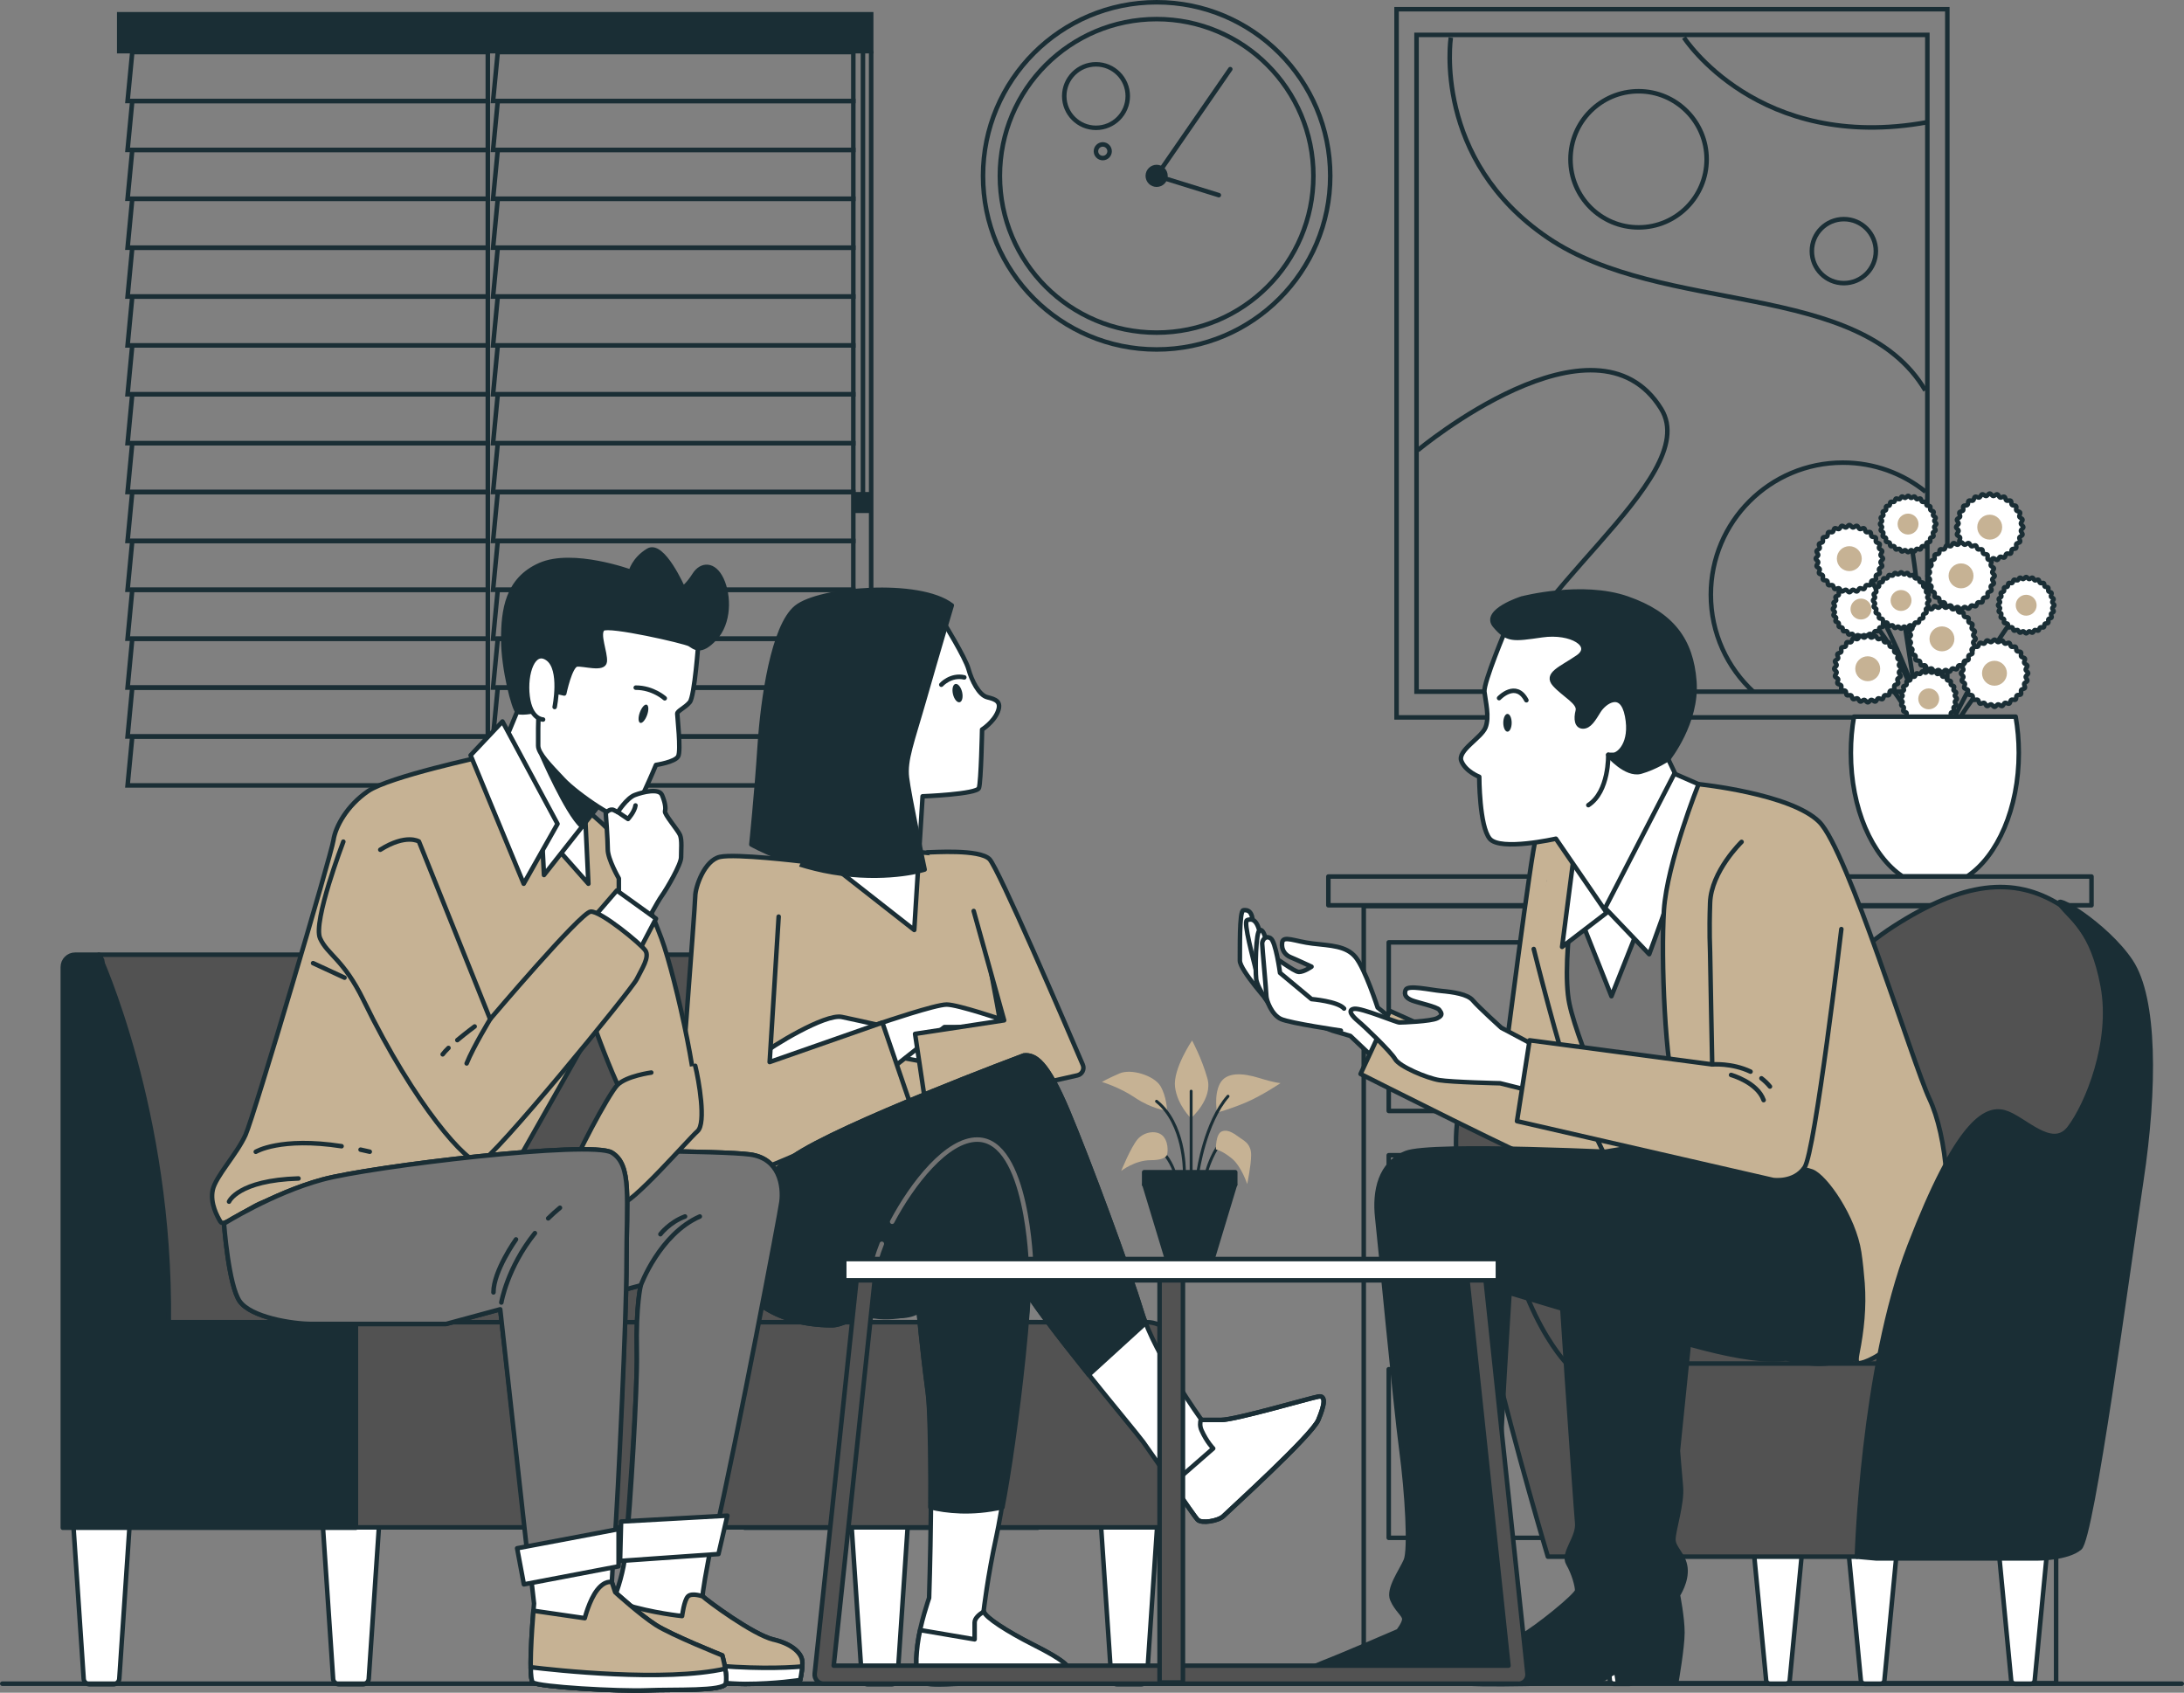 <?xml version="1.0" encoding="UTF-8"?><svg id="_レイヤー_2" xmlns="http://www.w3.org/2000/svg" viewBox="0 0 348.72 270.28"><rect x="0" y="0" width="348.72" height="270.28" fill="#808080" stroke="none"/><defs><style>.cls-1,.cls-2,.cls-3,.cls-4,.cls-5,.cls-6,.cls-7,.cls-8,.cls-9,.cls-10{stroke-width:.72px;}.cls-1,.cls-2,.cls-3,.cls-4,.cls-5,.cls-6,.cls-7,.cls-9{stroke-linecap:round;}.cls-1,.cls-2,.cls-3,.cls-4,.cls-5,.cls-6,.cls-8,.cls-9,.cls-10{stroke:#1a2e35;}.cls-1,.cls-3,.cls-4,.cls-5,.cls-6,.cls-7,.cls-9{stroke-linejoin:round;}.cls-1,.cls-11,.cls-8{fill:#1a2e35;}.cls-2,.cls-7,.cls-9,.cls-10{fill:none;}.cls-2,.cls-8,.cls-10{stroke-miterlimit:10;}.cls-3,.cls-12{fill:#fff;}.cls-4{fill:#525252;}.cls-5{fill:#757575;}.cls-11,.cls-13,.cls-12{stroke-width:0px;}.cls-6,.cls-13{fill:#c6b294;}.cls-7{stroke:#737373;}</style></defs><g id="_コンテンツ"><polygon class="cls-10" points="77.89 8.32 21.12 8.32 20.37 16.13 77.89 16.13 77.89 8.32"/><polygon class="cls-10" points="77.89 16.13 21.12 16.13 20.37 23.94 77.89 23.94 77.89 16.13"/><polygon class="cls-10" points="77.89 23.94 21.12 23.94 20.37 31.74 77.89 31.74 77.89 23.94"/><polygon class="cls-10" points="77.89 31.74 21.12 31.74 20.37 39.55 77.89 39.55 77.89 31.74"/><polygon class="cls-10" points="77.89 39.55 21.12 39.55 20.37 47.35 77.89 47.35 77.89 39.55"/><polygon class="cls-10" points="77.89 47.35 21.12 47.35 20.37 55.16 77.89 55.16 77.89 47.35"/><polygon class="cls-10" points="77.89 55.16 21.12 55.16 20.37 62.96 77.89 62.96 77.89 55.16"/><polygon class="cls-10" points="77.89 62.96 21.12 62.96 20.37 70.77 77.89 70.77 77.89 62.96"/><polygon class="cls-10" points="77.89 70.77 21.12 70.77 20.37 78.57 77.89 78.57 77.89 70.77"/><polygon class="cls-10" points="77.89 78.57 21.12 78.57 20.37 86.38 77.89 86.38 77.89 78.57"/><polygon class="cls-10" points="77.89 86.38 21.12 86.38 20.37 94.18 77.89 94.18 77.89 86.38"/><polygon class="cls-10" points="77.89 94.18 21.12 94.18 20.37 101.99 77.89 101.99 77.89 94.18"/><polygon class="cls-10" points="77.89 101.99 21.12 101.99 20.37 109.79 77.89 109.79 77.89 101.99"/><polygon class="cls-10" points="77.89 109.79 21.12 109.79 20.37 117.6 77.89 117.6 77.89 109.79"/><polygon class="cls-10" points="77.89 117.6 21.12 117.6 20.37 125.41 77.89 125.41 77.89 117.6"/><polygon class="cls-10" points="136.25 8.32 79.48 8.32 78.73 16.13 136.25 16.13 136.25 8.32"/><polygon class="cls-10" points="136.25 16.13 79.48 16.13 78.73 23.94 136.25 23.94 136.25 16.13"/><polygon class="cls-10" points="136.25 23.94 79.48 23.94 78.73 31.74 136.25 31.74 136.25 23.94"/><polygon class="cls-10" points="136.25 31.74 79.48 31.74 78.73 39.55 136.25 39.55 136.25 31.74"/><polygon class="cls-10" points="136.25 39.55 79.48 39.55 78.73 47.35 136.25 47.35 136.25 39.55"/><polygon class="cls-10" points="136.25 47.35 79.48 47.35 78.73 55.16 136.25 55.16 136.25 47.35"/><polygon class="cls-10" points="136.25 55.16 79.48 55.16 78.73 62.96 136.25 62.96 136.25 55.16"/><polygon class="cls-10" points="136.25 62.96 79.48 62.96 78.73 70.77 136.25 70.77 136.25 62.96"/><polygon class="cls-10" points="136.25 70.77 79.48 70.77 78.73 78.57 136.25 78.57 136.25 70.77"/><polygon class="cls-10" points="136.25 78.57 79.48 78.57 78.73 86.38 136.25 86.38 136.25 78.57"/><polygon class="cls-10" points="136.25 86.38 79.48 86.38 78.73 94.18 136.25 94.18 136.25 86.38"/><polygon class="cls-10" points="136.25 94.18 79.48 94.18 78.73 101.99 136.25 101.99 136.25 94.18"/><polygon class="cls-10" points="136.25 101.99 79.48 101.99 78.73 109.79 136.25 109.79 136.25 101.99"/><polygon class="cls-10" points="136.25 109.79 79.48 109.79 78.73 117.6 136.25 117.6 136.25 109.79"/><polygon class="cls-10" points="136.25 117.6 79.48 117.6 78.73 125.41 136.25 125.41 136.25 117.6"/><rect class="cls-8" x="19.04" y="2.28" width="120.06" height="5.89"/><line class="cls-10" x1="139.1" y1="8.17" x2="139.1" y2="111.87"/><line class="cls-10" x1="137.79" y1="8.34" x2="137.79" y2="79.48"/><rect class="cls-8" x="138.33" y="111.64" width="1.61" height="2.64"/><rect class="cls-8" x="136.88" y="78.92" width="1.61" height="2.64"/><rect class="cls-10" x="222.99" y="1.47" width="87.94" height="113.08"/><rect class="cls-10" x="226.18" y="5.57" width="81.56" height="104.87"/><path class="cls-10" d="M231.65,6s-2.96,19.44,15.48,31.96c18.45,12.52,49.75,6.59,60.29,24.38"/><path class="cls-10" d="M226.38,71.89s28.33-23.66,38.87-6.59c6.92,11.2-25.04,30.97-25.04,45.13"/><path class="cls-10" d="M268.88,6s11.86,18.45,38.87,13.51"/><circle class="cls-10" cx="261.63" cy="25.44" r="10.87"/><circle class="cls-10" cx="294.41" cy="40.1" r="5.11"/><path class="cls-10" d="M280.02,110.51c-4.21-3.85-6.85-9.4-6.85-15.56,0-11.64,9.44-21.08,21.08-21.08,5,0,9.6,1.74,13.21,4.65"/><path class="cls-4" d="M135.83,211.12c.36-33.84-11.16-58.68-11.16-58.68H15.79l.52.86,4.33,58.01h98.27v32.63h46.8v-32.82h-29.88Z"/><path class="cls-3" d="M57.91,268.94h-3.76c-.51,0-.94-.4-.96-.91l-1.81-26.97h9.31l-1.81,26.97c-.03.51-.45.91-.96.91Z"/><path class="cls-3" d="M182.16,268.94h-3.76c-.51,0-.94-.4-.96-.91l-1.81-26.97h9.31l-1.81,26.97c-.03.51-.45.91-.96.91Z"/><path class="cls-3" d="M18.08,268.94h-3.76c-.51,0-.94-.4-.96-.91l-1.81-26.97h9.31l-1.81,26.97c-.03.51-.45.91-.96.91Z"/><path class="cls-3" d="M142.33,268.94h-3.76c-.51,0-.94-.4-.96-.91l-1.81-26.97h9.31l-1.81,26.97c-.03.51-.45.91-.96.91Z"/><path class="cls-1" d="M56.83,243.94v-32.82h-29.88c.36-33.84-11.16-58.68-11.16-58.68h-3.79c-1.09,0-1.97.88-1.97,1.97v89.53h46.8Z"/><path class="cls-4" d="M56.83,211.12h126.3c2.55,0,4.62,2.07,4.62,4.62v28.14H56.83v-32.76h0Z"/><circle class="cls-2" cx="184.68" cy="28.08" r="27.72"/><circle class="cls-2" cx="184.68" cy="28.08" r="25.03"/><polyline class="cls-2" points="194.61 31.16 184.68 28.08 196.44 11.04"/><circle class="cls-8" cx="184.68" cy="28.08" r="1.41"/><circle class="cls-2" cx="175" cy="15.34" r="5.07"/><path class="cls-2" d="M177.17,24.15c0,.6-.49,1.09-1.09,1.09s-1.09-.49-1.09-1.09.49-1.09,1.09-1.09,1.09.49,1.09,1.09Z"/><rect class="cls-9" x="212.11" y="139.97" width="121.85" height="4.59" transform="translate(546.06 284.52) rotate(180)"/><rect class="cls-9" x="217.76" y="144.69" width="110.55" height="124.07" transform="translate(546.06 413.45) rotate(180)"/><rect class="cls-9" x="221.73" y="150.46" width="102.72" height="26.92" transform="translate(546.19 327.85) rotate(180)"/><rect class="cls-1" x="268.13" y="161.44" width="10.27" height="4.96" transform="translate(546.54 327.85) rotate(180)"/><rect class="cls-9" x="221.73" y="184.47" width="102.72" height="26.92" transform="translate(546.19 395.85) rotate(180)"/><rect class="cls-1" x="268.13" y="195.45" width="10.27" height="4.96" transform="translate(546.54 395.85) rotate(180)"/><rect class="cls-9" x="221.73" y="218.63" width="102.72" height="26.92" transform="translate(546.19 464.18) rotate(180)"/><rect class="cls-1" x="268.13" y="229.61" width="10.27" height="4.96" transform="translate(546.54 464.18) rotate(180)"/><path class="cls-9" d="M304.67,83.68s3.11,16.65,3.27,38.16"/><path class="cls-9" d="M317.7,84.17s-8.08,14.03-8.85,36.3"/><path class="cls-9" d="M323.64,95.91s-10.07,12.2-15.71,28.67"/><path class="cls-9" d="M318.46,107.5s-8.39,8.24-10.37,19.06"/><path class="cls-9" d="M298.22,106.78s8.4,3.47,10.02,21.01"/><path class="cls-9" d="M308.24,122.45c-1.98-17.23-11.1-25.2-11.1-25.2"/><line class="cls-9" x1="303.54" y1="95.88" x2="307.94" y2="124.58"/><path class="cls-9" d="M294.97,88.74s13.06,20.21,14.03,36.45"/><path class="cls-12" d="M301.63,97.25c0,.16-.32.31-.33.47-.02.16.26.37.22.53-.04.16-.38.23-.43.38-.05.15.17.42.1.57-.07.15-.42.14-.51.28-.09.14.07.45-.03.58-.1.13-.44.04-.55.16-.11.11-.03.45-.16.55-.13.1-.44-.06-.58.03-.14.09-.13.43-.28.51-.15.07-.41-.15-.57-.1-.15.05-.22.39-.38.43-.16.04-.37-.24-.53-.22-.16.02-.3.33-.47.33s-.31-.32-.47-.33c-.16-.02-.37.26-.53.22-.16-.04-.23-.38-.38-.43-.15-.05-.42.17-.57.1-.15-.07-.14-.42-.28-.51-.14-.09-.45.07-.58-.03-.13-.1-.04-.44-.16-.55s-.45-.03-.55-.16c-.1-.13.06-.44-.03-.58-.09-.14-.43-.13-.5-.28-.07-.15.15-.41.1-.57-.05-.15-.39-.22-.43-.38-.04-.16.24-.37.22-.53-.02-.16-.33-.3-.33-.47s.32-.31.33-.47c.02-.16-.26-.37-.22-.53.04-.16.38-.23.43-.38.05-.15-.17-.42-.1-.57.07-.15.42-.14.51-.28.09-.14-.07-.45.03-.58.1-.13.44-.04.55-.16.11-.11.03-.45.16-.55.13-.1.44.06.58-.03.14-.09.13-.43.28-.51.15-.07.41.15.57.1.15-.05.22-.39.38-.43.16-.04.37.24.53.22.16-.02.3-.33.47-.33s.31.32.47.33c.16.02.37-.26.53-.22.16.04.23.38.38.43.15.05.42-.17.57-.1.15.07.14.42.28.51.14.09.45-.07.58.03.13.1.04.44.16.55.11.11.45.03.55.16.1.13-.06.44.03.58.09.14.43.13.51.28.07.15-.15.41-.1.57.05.15.39.22.43.38.04.16-.24.37-.22.53.02.16.33.3.33.47Z"/><path class="cls-9" d="M301.63,97.25c0,.16-.32.31-.33.47-.02.16.26.37.22.53-.04.16-.38.23-.43.38-.05.15.17.42.1.57-.07.15-.42.14-.51.28-.09.14.07.45-.03.58-.1.13-.44.04-.55.16-.11.11-.03.45-.16.55-.13.1-.44-.06-.58.03-.14.09-.13.43-.28.51-.15.07-.41-.15-.57-.1-.15.05-.22.39-.38.43-.16.04-.37-.24-.53-.22-.16.02-.3.33-.47.33s-.31-.32-.47-.33c-.16-.02-.37.26-.53.22-.16-.04-.23-.38-.38-.43-.15-.05-.42.17-.57.1-.15-.07-.14-.42-.28-.51-.14-.09-.45.07-.58-.03-.13-.1-.04-.44-.16-.55s-.45-.03-.55-.16c-.1-.13.06-.44-.03-.58-.09-.14-.43-.13-.5-.28-.07-.15.15-.41.1-.57-.05-.15-.39-.22-.43-.38-.04-.16.24-.37.22-.53-.02-.16-.33-.3-.33-.47s.32-.31.33-.47c.02-.16-.26-.37-.22-.53.04-.16.38-.23.43-.38.05-.15-.17-.42-.1-.57.07-.15.42-.14.51-.28.09-.14-.07-.45.03-.58.1-.13.44-.04.55-.16.11-.11.03-.45.16-.55.13-.1.44.06.58-.03.14-.09.13-.43.28-.51.15-.07.41.15.57.1.15-.05.22-.39.38-.43.16-.04.37.24.53.22.16-.02.3-.33.47-.33s.31.32.47.33c.16.02.37-.26.53-.22.16.04.23.38.38.43.15.05.42-.17.57-.1.15.07.14.42.28.51.14.09.45-.07.58.03.13.1.04.44.16.55.11.11.45.03.55.16.1.13-.06.44.03.58.09.14.43.13.51.28.07.15-.15.41-.1.57.05.15.39.22.43.38.04.16-.24.37-.22.53.02.16.33.3.33.47Z"/><path class="cls-13" d="M298.81,97.25c0,.92-.75,1.67-1.67,1.67s-1.67-.75-1.67-1.67.75-1.67,1.67-1.67,1.67.75,1.67,1.67Z"/><path class="cls-12" d="M303.6,106.78c0,.2-.38.37-.4.56-.02.19.31.45.27.64-.04.19-.45.28-.51.46-.06.18.2.5.12.68-.08.18-.5.17-.6.33-.1.16.08.54-.04.69-.12.15-.53.05-.66.19-.14.14-.04.54-.19.66-.15.12-.52-.07-.69.04-.16.1-.16.52-.33.6-.17.08-.49-.18-.68-.12-.18.06-.27.47-.46.51-.19.04-.44-.29-.64-.27-.19.02-.36.4-.56.4s-.37-.38-.56-.4c-.19-.02-.45.31-.64.27-.19-.04-.28-.45-.46-.51-.18-.06-.51.2-.68.12-.18-.08-.17-.5-.33-.6-.16-.1-.54.08-.69-.04-.15-.12-.05-.53-.19-.66s-.54-.04-.66-.19c-.12-.15.07-.52-.04-.69-.1-.16-.52-.16-.6-.33-.08-.17.18-.49.12-.68-.06-.18-.47-.27-.51-.46-.04-.19.29-.44.27-.64-.02-.19-.4-.36-.4-.56s.38-.37.4-.56c.02-.19-.31-.45-.27-.64.04-.19.45-.28.51-.46.06-.18-.2-.5-.12-.68.08-.18.5-.17.6-.33.1-.16-.08-.54.04-.69.12-.15.53-.05.66-.19.14-.14.04-.54.19-.66.15-.12.52.07.69-.04.16-.1.16-.52.33-.6.17-.08.49.18.68.12.18-.06.27-.47.46-.51.19-.04.44.29.64.27.19-.02.36-.4.56-.4s.37.38.56.4c.19.02.45-.31.64-.27.19.04.28.45.46.51.18.06.5-.2.68-.12.18.08.17.5.33.6.16.1.54-.08.69.04.15.12.05.53.19.66.14.14.54.04.66.19.12.15-.07.52.04.69.1.16.52.16.6.33.08.17-.18.49-.12.68.06.18.47.27.51.46.04.19-.29.44-.27.64.02.19.4.36.4.56Z"/><path class="cls-9" d="M303.6,106.78c0,.2-.38.37-.4.56-.02.19.31.45.27.64-.04.19-.45.28-.51.46-.06.18.2.5.12.68-.08.18-.5.17-.6.33-.1.16.08.54-.04.69-.12.15-.53.05-.66.19-.14.14-.04.54-.19.66-.15.12-.52-.07-.69.04-.16.1-.16.52-.33.6-.17.08-.49-.18-.68-.12-.18.06-.27.47-.46.51-.19.04-.44-.29-.64-.27-.19.02-.36.4-.56.4s-.37-.38-.56-.4c-.19-.02-.45.31-.64.27-.19-.04-.28-.45-.46-.51-.18-.06-.51.2-.68.12-.18-.08-.17-.5-.33-.6-.16-.1-.54.08-.69-.04-.15-.12-.05-.53-.19-.66s-.54-.04-.66-.19c-.12-.15.07-.52-.04-.69-.1-.16-.52-.16-.6-.33-.08-.17.18-.49.12-.68-.06-.18-.47-.27-.51-.46-.04-.19.29-.44.27-.64-.02-.19-.4-.36-.4-.56s.38-.37.4-.56c.02-.19-.31-.45-.27-.64.04-.19.45-.28.51-.46.06-.18-.2-.5-.12-.68.08-.18.5-.17.6-.33.1-.16-.08-.54.04-.69.12-.15.53-.05.66-.19.14-.14.04-.54.19-.66.15-.12.52.07.69-.04.16-.1.16-.52.33-.6.17-.08.49.18.68.12.18-.06.27-.47.46-.51.19-.04.44.29.64.27.19-.02.36-.4.56-.4s.37.38.56.4c.19.02.45-.31.64-.27.19.04.28.45.46.51.18.06.5-.2.68-.12.18.08.17.5.33.6.16.1.54-.08.69.04.15.12.05.53.19.66.14.14.54.04.66.19.12.15-.07.52.04.69.1.16.52.16.6.33.08.17-.18.49-.12.68.06.18.47.27.51.46.04.19-.29.44-.27.64.02.19.4.36.4.56Z"/><circle class="cls-13" cx="298.22" cy="106.78" r="1.99"/><path class="cls-12" d="M323.84,107.5c0,.2-.38.37-.4.56-.02.19.31.45.27.64-.04.19-.45.28-.51.46-.06.18.2.5.12.68-.08.18-.5.17-.6.33-.1.16.08.54-.04.69-.12.15-.53.05-.66.19-.14.14-.04.54-.19.66-.15.12-.52-.07-.69.04-.16.1-.16.52-.33.6-.17.08-.49-.18-.68-.12-.18.06-.27.47-.46.51-.19.04-.44-.29-.64-.27-.19.02-.36.4-.56.4s-.37-.38-.56-.4c-.2-.02-.45.31-.64.27-.19-.04-.28-.45-.46-.51-.18-.06-.5.2-.68.12-.18-.08-.17-.5-.33-.6-.16-.1-.54.08-.69-.04-.15-.12-.05-.53-.19-.66-.14-.14-.54-.04-.66-.19-.12-.15.07-.52-.04-.69-.1-.16-.52-.16-.6-.33-.08-.17.18-.49.12-.68-.06-.18-.47-.27-.51-.46-.04-.19.29-.44.27-.64-.02-.19-.4-.36-.4-.56s.38-.37.4-.56c.02-.19-.31-.45-.27-.64.04-.19.45-.28.51-.46.06-.18-.2-.5-.12-.68.08-.18.5-.17.6-.33.1-.16-.08-.54.04-.69.12-.15.53-.05.66-.19.14-.14.04-.54.19-.66.15-.12.52.07.69-.04.16-.1.16-.52.33-.6.17-.08.49.18.68.12.18-.06.27-.47.46-.51.19-.04.44.29.64.27.19-.02.36-.4.56-.4s.37.38.56.4c.19.02.45-.31.64-.27.19.04.28.45.46.51.18.06.5-.2.68-.12.18.08.17.5.33.6.16.1.54-.08.69.04.15.12.05.53.19.66.14.14.54.04.66.19.12.15-.07.52.04.69.1.16.52.16.6.33.08.17-.18.49-.12.68.06.18.47.27.51.46.04.19-.29.44-.27.64.02.19.4.36.4.56Z"/><path class="cls-9" d="M323.84,107.5c0,.2-.38.37-.4.56-.02.19.31.45.27.64-.04.19-.45.28-.51.46-.06.18.2.5.12.68-.08.18-.5.17-.6.33-.1.16.08.54-.04.69-.12.15-.53.05-.66.19-.14.14-.04.54-.19.66-.15.12-.52-.07-.69.04-.16.1-.16.52-.33.6-.17.08-.49-.18-.68-.12-.18.06-.27.47-.46.51-.19.04-.44-.29-.64-.27-.19.02-.36.4-.56.4s-.37-.38-.56-.4c-.2-.02-.45.31-.64.27-.19-.04-.28-.45-.46-.51-.18-.06-.5.2-.68.12-.18-.08-.17-.5-.33-.6-.16-.1-.54.08-.69-.04-.15-.12-.05-.53-.19-.66-.14-.14-.54-.04-.66-.19-.12-.15.07-.52-.04-.69-.1-.16-.52-.16-.6-.33-.08-.17.18-.49.12-.68-.06-.18-.47-.27-.51-.46-.04-.19.29-.44.27-.64-.02-.19-.4-.36-.4-.56s.38-.37.4-.56c.02-.19-.31-.45-.27-.64.04-.19.45-.28.51-.46.06-.18-.2-.5-.12-.68.08-.18.5-.17.6-.33.1-.16-.08-.54.04-.69.12-.15.53-.05.66-.19.14-.14.04-.54.19-.66.15-.12.52.07.69-.04.16-.1.16-.52.33-.6.17-.08.49.18.68.12.18-.06.27-.47.46-.51.19-.04.44.29.64.27.19-.02.36-.4.56-.4s.37.38.56.4c.19.02.45-.31.64-.27.19.04.28.45.46.51.18.06.5-.2.68-.12.18.08.17.5.33.6.16.1.54-.08.69.04.15.12.05.53.19.66.14.14.54.04.66.19.12.15-.07.52.04.69.1.16.52.16.6.33.08.17-.18.49-.12.68.06.18.47.27.51.46.04.19-.29.44-.27.64.02.19.4.36.4.56Z"/><circle class="cls-13" cx="318.46" cy="107.5" r="1.99"/><path class="cls-12" d="M315.45,102.01c0,.2-.38.37-.4.56-.02.19.31.45.27.64-.04.19-.45.28-.51.46-.06.18.2.5.12.68-.08.18-.5.17-.6.33-.1.16.08.54-.04.69-.12.15-.53.05-.66.19-.14.14-.04.54-.19.66-.15.12-.52-.07-.69.04-.16.1-.16.52-.33.6-.17.08-.49-.18-.68-.12-.18.06-.27.47-.46.51-.19.04-.44-.29-.64-.27-.19.02-.36.4-.56.4s-.37-.38-.56-.4c-.19-.02-.45.31-.64.27-.19-.04-.28-.45-.46-.51-.18-.06-.5.2-.68.12-.18-.08-.17-.5-.33-.6-.16-.1-.54.08-.69-.04-.15-.12-.05-.53-.19-.66s-.54-.04-.66-.19c-.12-.15.07-.52-.04-.69-.1-.16-.52-.16-.6-.33-.08-.17.18-.49.12-.68-.06-.18-.47-.27-.51-.46-.04-.19.29-.44.27-.64-.02-.19-.4-.36-.4-.56s.38-.37.4-.56c.02-.19-.31-.45-.27-.64.04-.19.45-.28.52-.46.06-.18-.2-.5-.12-.68.08-.18.5-.17.6-.33.1-.16-.08-.54.04-.69.12-.15.53-.05.66-.19.14-.14.04-.54.19-.66.15-.12.52.07.69-.04.16-.1.16-.52.33-.6.17-.08.49.18.68.12.18-.06.27-.47.46-.51.19-.04.44.29.64.27.19-.02.36-.4.56-.4s.37.38.56.4c.19.02.45-.31.64-.27.19.04.28.45.46.51.18.06.5-.2.68-.12.18.08.17.5.33.6.16.1.54-.08.69.04.15.12.05.53.19.66.14.14.54.04.66.19.12.15-.07.52.04.69.1.16.52.16.6.33.08.17-.18.49-.12.68.06.18.47.27.51.46.04.19-.29.44-.27.64.02.19.4.36.4.56Z"/><path class="cls-9" d="M315.45,102.01c0,.2-.38.37-.4.56-.02.19.31.45.27.64-.04.19-.45.28-.51.46-.06.18.2.5.12.68-.08.18-.5.17-.6.33-.1.16.08.54-.04.69-.12.15-.53.05-.66.19-.14.14-.04.54-.19.66-.15.12-.52-.07-.69.04-.16.1-.16.52-.33.6-.17.08-.49-.18-.68-.12-.18.06-.27.47-.46.51-.19.04-.44-.29-.64-.27-.19.02-.36.4-.56.4s-.37-.38-.56-.4c-.19-.02-.45.31-.64.27-.19-.04-.28-.45-.46-.51-.18-.06-.5.2-.68.12-.18-.08-.17-.5-.33-.6-.16-.1-.54.08-.69-.04-.15-.12-.05-.53-.19-.66s-.54-.04-.66-.19c-.12-.15.07-.52-.04-.69-.1-.16-.52-.16-.6-.33-.08-.17.18-.49.12-.68-.06-.18-.47-.27-.51-.46-.04-.19.29-.44.27-.64-.02-.19-.4-.36-.4-.56s.38-.37.4-.56c.02-.19-.31-.45-.27-.64.04-.19.45-.28.52-.46.06-.18-.2-.5-.12-.68.08-.18.5-.17.6-.33.1-.16-.08-.54.04-.69.12-.15.53-.05.66-.19.14-.14.04-.54.19-.66.15-.12.52.07.69-.04.16-.1.16-.52.33-.6.17-.08.49.18.68.12.18-.06.27-.47.46-.51.19-.04.44.29.64.27.19-.02.36-.4.56-.4s.37.38.56.4c.19.02.45-.31.64-.27.19.04.28.45.46.51.18.06.5-.2.68-.12.18.08.17.5.33.6.16.1.54-.08.69.04.15.12.05.53.19.66.14.14.54.04.66.19.12.15-.07.52.04.69.1.16.52.16.6.33.08.17-.18.49-.12.68.06.18.47.27.51.46.04.19-.29.44-.27.64.02.19.4.36.4.56Z"/><path class="cls-13" d="M312.06,102.01c0,1.1-.89,1.99-1.99,1.99s-1.99-.89-1.99-1.99.89-1.99,1.99-1.99,1.99.89,1.99,1.99Z"/><path class="cls-12" d="M300.66,89.2c0,.2-.38.37-.4.56-.02.19.31.45.27.64-.04.19-.45.28-.51.46-.06.18.2.5.12.68-.08.18-.5.17-.6.33-.1.16.08.54-.04.69-.12.15-.53.05-.66.19-.14.14-.04.54-.19.66-.15.12-.52-.07-.69.04-.16.1-.16.52-.33.6-.17.08-.49-.18-.68-.12-.18.06-.27.47-.46.51-.19.04-.44-.29-.64-.27-.19.02-.36.4-.56.4s-.37-.38-.56-.4c-.19-.02-.45.31-.64.27-.19-.04-.28-.45-.46-.51-.18-.06-.5.2-.68.12-.18-.08-.17-.5-.33-.6-.16-.1-.54.08-.69-.04-.15-.12-.05-.53-.19-.66s-.54-.04-.66-.19c-.12-.15.07-.52-.04-.69-.1-.16-.52-.16-.6-.33-.08-.17.18-.49.12-.68-.06-.18-.47-.27-.51-.46-.04-.19.29-.44.27-.64-.02-.19-.4-.36-.4-.56s.38-.37.4-.56c.02-.19-.31-.45-.27-.64.04-.19.45-.28.51-.46.06-.18-.2-.5-.12-.68.08-.18.5-.17.6-.33.1-.16-.08-.54.04-.69.12-.15.53-.05.66-.19.14-.14.04-.54.19-.66.15-.12.52.07.69-.04.16-.1.16-.52.33-.6.17-.08.49.18.68.12.18-.06.27-.47.46-.51.19-.04.44.29.64.27.19-.02.36-.4.56-.4s.37.38.56.4c.19.02.45-.31.64-.27.19.04.28.45.46.51.18.06.5-.2.68-.12.18.08.17.5.33.6.16.1.54-.08.69.04.15.12.05.53.19.66.14.14.54.04.66.19.12.15-.07.52.04.69.1.16.52.16.6.33.08.17-.18.49-.12.68.06.18.47.27.51.46.04.19-.29.44-.27.64.02.19.4.36.4.56Z"/><path class="cls-9" d="M300.66,89.2c0,.2-.38.37-.4.56-.02.19.31.45.27.64-.04.19-.45.28-.51.46-.06.18.2.5.12.68-.08.18-.5.17-.6.33-.1.16.08.54-.04.69-.12.15-.53.05-.66.19-.14.14-.04.54-.19.66-.15.12-.52-.07-.69.04-.16.1-.16.52-.33.6-.17.08-.49-.18-.68-.12-.18.06-.27.47-.46.51-.19.04-.44-.29-.64-.27-.19.02-.36.4-.56.4s-.37-.38-.56-.4c-.19-.02-.45.31-.64.27-.19-.04-.28-.45-.46-.51-.18-.06-.5.2-.68.12-.18-.08-.17-.5-.33-.6-.16-.1-.54.08-.69-.04-.15-.12-.05-.53-.19-.66s-.54-.04-.66-.19c-.12-.15.07-.52-.04-.69-.1-.16-.52-.16-.6-.33-.08-.17.18-.49.12-.68-.06-.18-.47-.27-.51-.46-.04-.19.29-.44.27-.64-.02-.19-.4-.36-.4-.56s.38-.37.4-.56c.02-.19-.31-.45-.27-.64.04-.19.45-.28.51-.46.06-.18-.2-.5-.12-.68.08-.18.5-.17.6-.33.1-.16-.08-.54.04-.69.12-.15.53-.05.66-.19.14-.14.04-.54.19-.66.15-.12.52.07.69-.04.16-.1.16-.52.33-.6.17-.08.49.18.68.12.18-.06.27-.47.46-.51.19-.04.44.29.64.27.19-.02.36-.4.56-.4s.37.38.56.4c.19.02.45-.31.64-.27.19.04.28.45.46.51.18.06.5-.2.68-.12.18.08.17.5.33.6.16.1.54-.08.69.04.15.12.05.53.19.66.14.14.54.04.66.19.12.15-.07.52.04.69.1.16.52.16.6.33.08.17-.18.49-.12.68.06.18.47.27.51.46.04.19-.29.44-.27.64.02.19.4.36.4.56Z"/><path class="cls-13" d="M297.27,89.2c0,1.1-.89,1.99-1.99,1.99s-1.99-.89-1.99-1.99.89-1.99,1.99-1.99,1.99.89,1.99,1.99Z"/><path class="cls-12" d="M323.07,84.17c0,.2-.38.37-.4.56-.02.19.31.45.27.64-.04.19-.45.28-.51.46-.06.18.2.5.12.68-.08.18-.5.17-.6.33-.1.16.08.54-.04.69-.12.15-.53.05-.66.19-.14.14-.04.54-.19.66-.15.12-.52-.07-.69.04-.16.1-.16.52-.33.6-.17.08-.49-.18-.68-.12-.18.06-.27.47-.46.51-.19.04-.44-.29-.64-.27-.19.02-.36.4-.56.4s-.37-.38-.56-.4c-.19-.02-.45.31-.64.27-.19-.04-.28-.45-.46-.51-.18-.06-.5.2-.68.12-.18-.08-.17-.5-.33-.6-.16-.1-.54.08-.69-.04-.15-.12-.05-.53-.19-.66s-.54-.04-.66-.19c-.12-.15.07-.52-.04-.69-.1-.16-.52-.16-.6-.33-.08-.17.18-.49.12-.68-.06-.18-.47-.27-.51-.46-.04-.19.29-.44.27-.64-.02-.19-.4-.36-.4-.56s.38-.37.4-.56c.02-.19-.31-.45-.27-.64.04-.19.45-.28.51-.46.06-.18-.2-.5-.12-.68.08-.18.5-.17.6-.33.1-.16-.08-.54.04-.69.12-.15.53-.05.66-.19.14-.14.04-.54.19-.66.15-.12.52.07.69-.04.16-.1.16-.52.33-.6.17-.08.49.18.68.12.18-.06.27-.47.46-.51.19-.04.44.29.64.27.19-.02.36-.4.56-.4s.37.38.56.4c.2.02.45-.31.64-.27.19.04.28.45.46.51.18.06.5-.2.68-.12.18.08.17.5.33.6.16.1.54-.08.69.04.15.12.05.53.19.66.14.14.54.04.66.19.12.15-.07.52.04.69.1.16.52.16.6.33.08.17-.18.49-.12.68.06.18.47.27.51.46.04.19-.29.44-.27.64.02.19.4.36.4.56Z"/><path class="cls-9" d="M323.07,84.17c0,.2-.38.37-.4.56-.02.19.31.45.27.64-.04.19-.45.28-.51.46-.06.18.2.5.12.68-.08.18-.5.17-.6.33-.1.16.08.54-.04.69-.12.15-.53.05-.66.19-.14.14-.04.54-.19.66-.15.12-.52-.07-.69.04-.16.1-.16.52-.33.6-.17.08-.49-.18-.68-.12-.18.06-.27.47-.46.51-.19.04-.44-.29-.64-.27-.19.02-.36.4-.56.4s-.37-.38-.56-.4c-.19-.02-.45.31-.64.27-.19-.04-.28-.45-.46-.51-.18-.06-.5.2-.68.12-.18-.08-.17-.5-.33-.6-.16-.1-.54.08-.69-.04-.15-.12-.05-.53-.19-.66s-.54-.04-.66-.19c-.12-.15.07-.52-.04-.69-.1-.16-.52-.16-.6-.33-.08-.17.18-.49.12-.68-.06-.18-.47-.27-.51-.46-.04-.19.29-.44.27-.64-.02-.19-.4-.36-.4-.56s.38-.37.4-.56c.02-.19-.31-.45-.27-.64.04-.19.45-.28.51-.46.06-.18-.2-.5-.12-.68.08-.18.5-.17.6-.33.1-.16-.08-.54.04-.69.12-.15.53-.05.66-.19.14-.14.04-.54.19-.66.15-.12.52.07.69-.04.16-.1.16-.52.33-.6.17-.08.49.18.68.12.18-.06.27-.47.46-.51.19-.04.44.29.64.27.19-.02.36-.4.56-.4s.37.38.56.4c.2.02.45-.31.64-.27.19.04.28.45.46.51.18.06.5-.2.68-.12.18.08.17.5.33.6.16.1.54-.08.69.04.15.12.05.53.19.66.14.14.54.04.66.19.12.15-.07.52.04.69.1.16.52.16.6.33.08.17-.18.49-.12.68.06.18.47.27.51.46.04.19-.29.44-.27.64.02.19.4.36.4.56Z"/><circle class="cls-13" cx="317.7" cy="84.17" r="1.99"/><path class="cls-12" d="M318.5,91.95c0,.2-.38.37-.4.56-.02.19.31.45.27.64-.04.19-.45.28-.51.46-.06.18.2.5.12.68-.08.18-.5.17-.6.33-.1.16.08.54-.04.69-.12.15-.53.05-.66.19-.14.14-.04.54-.19.66-.15.12-.52-.07-.69.04-.16.1-.16.52-.33.6-.17.08-.49-.18-.68-.12-.18.06-.27.47-.46.51-.19.04-.44-.29-.64-.27-.19.02-.36.4-.56.4s-.37-.38-.56-.4c-.19-.02-.45.31-.64.27-.19-.04-.28-.45-.46-.51-.18-.06-.5.2-.68.12-.18-.08-.17-.5-.33-.6-.16-.1-.54.08-.69-.04-.15-.12-.05-.53-.19-.66-.14-.14-.54-.04-.66-.19-.12-.15.07-.52-.04-.69-.1-.16-.52-.16-.6-.33-.08-.17.18-.49.12-.68-.06-.18-.47-.27-.51-.46-.04-.19.29-.44.27-.64-.02-.19-.4-.36-.4-.56s.38-.37.4-.56c.02-.19-.31-.45-.27-.64.04-.19.45-.28.51-.46.06-.18-.2-.5-.12-.68.08-.18.5-.17.6-.33.1-.16-.08-.54.04-.69.12-.15.53-.05.66-.19.14-.14.04-.54.19-.66.15-.12.52.07.69-.04.16-.1.16-.52.33-.6.17-.08.49.18.68.12.18-.06.27-.47.46-.51.19-.04.44.29.64.27.19-.02.36-.4.56-.4s.37.38.56.4c.19.02.45-.31.64-.27.19.04.28.45.46.51.18.06.5-.2.68-.12.18.08.17.5.33.6.16.1.54-.08.69.04.15.12.05.53.19.66s.54.04.66.19c.12.15-.07.52.04.69.1.16.52.16.6.33.08.17-.18.49-.12.68.06.18.47.27.51.46.04.19-.29.44-.27.64.02.19.4.36.4.56Z"/><path class="cls-9" d="M318.5,91.95c0,.2-.38.37-.4.56-.02.19.31.45.27.64-.04.19-.45.28-.51.46-.06.18.2.5.12.68-.08.18-.5.17-.6.33-.1.16.08.54-.04.69-.12.15-.53.05-.66.19-.14.14-.04.54-.19.66-.15.12-.52-.07-.69.04-.16.1-.16.52-.33.6-.17.08-.49-.18-.68-.12-.18.06-.27.47-.46.51-.19.04-.44-.29-.64-.27-.19.02-.36.4-.56.4s-.37-.38-.56-.4c-.19-.02-.45.31-.64.27-.19-.04-.28-.45-.46-.51-.18-.06-.5.2-.68.12-.18-.08-.17-.5-.33-.6-.16-.1-.54.08-.69-.04-.15-.12-.05-.53-.19-.66-.14-.14-.54-.04-.66-.19-.12-.15.07-.52-.04-.69-.1-.16-.52-.16-.6-.33-.08-.17.18-.49.12-.68-.06-.18-.47-.27-.51-.46-.04-.19.29-.44.27-.64-.02-.19-.4-.36-.4-.56s.38-.37.4-.56c.02-.19-.31-.45-.27-.64.04-.19.45-.28.51-.46.06-.18-.2-.5-.12-.68.08-.18.5-.17.6-.33.1-.16-.08-.54.04-.69.12-.15.53-.05.66-.19.14-.14.04-.54.19-.66.15-.12.52.07.69-.04.16-.1.16-.52.33-.6.17-.08.49.18.68.12.18-.06.27-.47.46-.51.19-.04.44.29.64.27.19-.02.36-.4.56-.4s.37.38.56.4c.19.02.45-.31.64-.27.19.04.28.45.46.51.18.06.5-.2.68-.12.18.08.17.5.33.6.16.1.54-.08.69.04.15.12.05.53.19.66s.54.04.66.19c.12.15-.07.52.04.69.1.16.52.16.6.33.08.17-.18.49-.12.68.06.18.47.27.51.46.04.19-.29.44-.27.64.02.19.4.36.4.56Z"/><circle class="cls-13" cx="313.12" cy="91.95" r="1.99"/><path class="cls-12" d="M308.04,95.88c0,.16-.32.31-.33.47-.02.16.26.37.22.53-.04.16-.38.23-.43.38-.05.15.17.42.1.57-.07.15-.42.14-.51.28-.09.14.07.45-.03.58-.1.13-.44.04-.55.16-.11.11-.03.45-.16.55-.13.1-.44-.06-.57.03-.14.09-.13.43-.28.51-.15.07-.41-.15-.57-.1-.15.05-.22.39-.38.43-.16.04-.37-.24-.53-.22-.16.02-.3.33-.47.33s-.31-.32-.47-.33c-.16-.02-.37.26-.53.22-.16-.04-.23-.38-.38-.43-.15-.05-.42.17-.57.1-.15-.07-.14-.42-.28-.51-.14-.09-.45.07-.58-.03-.13-.1-.04-.44-.16-.55-.11-.11-.45-.03-.55-.16-.1-.13.06-.44-.03-.58-.09-.14-.43-.13-.5-.28-.07-.15.15-.41.1-.57-.05-.15-.39-.22-.43-.38-.04-.16.24-.37.22-.53-.02-.16-.33-.3-.33-.47s.32-.31.33-.47c.02-.16-.26-.37-.22-.53.04-.16.38-.23.43-.38.05-.15-.17-.42-.1-.57.07-.15.42-.14.51-.28.09-.14-.07-.45.03-.58.1-.13.44-.04.55-.16.11-.11.03-.45.16-.55.13-.1.44.06.58-.03.14-.09.13-.43.28-.51.15-.07.41.15.57.1.15-.05.22-.39.38-.43.16-.04.37.24.53.22.16-.02.3-.33.47-.33s.31.32.47.33c.16.02.37-.26.53-.22.16.04.23.38.38.43.15.05.42-.17.57-.1.15.07.14.42.28.51.14.09.45-.07.58.03.13.1.04.44.16.55.11.11.45.03.55.16.1.13-.06.44.03.58.09.14.43.13.51.28.07.15-.15.41-.1.57.05.15.39.22.43.38.04.16-.24.37-.22.53.02.16.33.3.33.47Z"/><path class="cls-9" d="M308.04,95.88c0,.16-.32.31-.33.47-.02.16.26.37.22.53-.04.16-.38.23-.43.38-.05.15.17.42.1.57-.07.15-.42.14-.51.28-.09.14.07.45-.03.58-.1.13-.44.04-.55.16-.11.11-.03.45-.16.55-.13.1-.44-.06-.57.03-.14.09-.13.43-.28.51-.15.07-.41-.15-.57-.1-.15.05-.22.39-.38.43-.16.04-.37-.24-.53-.22-.16.02-.3.33-.47.33s-.31-.32-.47-.33c-.16-.02-.37.26-.53.22-.16-.04-.23-.38-.38-.43-.15-.05-.42.17-.57.1-.15-.07-.14-.42-.28-.51-.14-.09-.45.07-.58-.03-.13-.1-.04-.44-.16-.55-.11-.11-.45-.03-.55-.16-.1-.13.06-.44-.03-.58-.09-.14-.43-.13-.5-.28-.07-.15.15-.41.1-.57-.05-.15-.39-.22-.43-.38-.04-.16.24-.37.22-.53-.02-.16-.33-.3-.33-.47s.32-.31.33-.47c.02-.16-.26-.37-.22-.53.04-.16.38-.23.43-.38.05-.15-.17-.42-.1-.57.07-.15.42-.14.51-.28.09-.14-.07-.45.03-.58.1-.13.44-.04.55-.16.11-.11.03-.45.16-.55.13-.1.44.06.58-.03.14-.09.13-.43.28-.51.15-.07.41.15.57.1.15-.05.22-.39.38-.43.16-.04.37.24.53.22.16-.02.3-.33.47-.33s.31.32.47.33c.16.02.37-.26.53-.22.16.04.23.38.38.43.15.05.42-.17.57-.1.15.07.14.42.28.51.14.09.45-.07.58.03.13.1.04.44.16.55.11.11.45.03.55.16.1.13-.06.44.03.58.09.14.43.13.51.28.07.15-.15.41-.1.57.05.15.39.22.43.38.04.16-.24.37-.22.53.02.16.33.3.33.47Z"/><path class="cls-13" d="M305.21,95.88c0,.92-.75,1.67-1.67,1.67s-1.67-.75-1.67-1.67.75-1.67,1.67-1.67,1.67.75,1.67,1.67Z"/><path class="cls-12" d="M309.16,83.68c0,.16-.32.31-.33.47-.02.16.26.37.22.53-.04.16-.38.23-.43.38-.05.15.17.42.1.57-.07.15-.42.14-.51.28-.09.14.07.45-.03.58-.1.13-.44.04-.55.16-.11.11-.03.45-.16.55-.13.1-.44-.06-.57.03-.14.09-.13.43-.28.5-.15.07-.41-.15-.57-.1-.15.05-.22.39-.38.43-.16.04-.37-.24-.53-.22-.16.02-.3.33-.47.33s-.31-.32-.47-.33c-.16-.02-.37.26-.53.22-.16-.04-.23-.38-.38-.43-.15-.05-.42.17-.57.1-.15-.07-.14-.42-.28-.51-.14-.09-.45.07-.58-.03-.13-.1-.04-.44-.16-.55-.11-.11-.45-.03-.55-.16-.1-.13.06-.44-.03-.58-.09-.14-.43-.13-.5-.28-.07-.15.15-.41.1-.57-.05-.15-.39-.22-.43-.38-.04-.16.24-.37.22-.53-.02-.16-.33-.3-.33-.47s.32-.31.33-.47c.02-.16-.26-.37-.22-.53.04-.16.38-.23.43-.38.05-.15-.17-.42-.1-.57.07-.15.42-.14.51-.28.09-.14-.07-.45.03-.58.1-.13.44-.04.55-.16.11-.11.03-.45.16-.55.13-.1.44.06.58-.03.14-.09.13-.43.28-.51.15-.07.41.15.57.1.15-.05.22-.39.38-.43.16-.04.37.24.53.22.16-.02.3-.33.47-.33s.31.32.47.33c.16.02.37-.26.53-.22.16.04.23.38.38.43.15.05.42-.17.57-.1.15.07.14.42.28.51.14.09.45-.07.58.03.13.1.04.44.16.55.11.11.45.03.55.16.1.13-.06.44.03.57.09.14.43.13.51.28.07.15-.15.41-.1.57.05.15.39.22.43.38.04.16-.24.37-.22.53.02.16.33.3.33.47Z"/><path class="cls-9" d="M309.16,83.68c0,.16-.32.31-.33.47-.02.16.26.37.22.53-.04.16-.38.23-.43.38-.05.15.17.42.1.57-.07.15-.42.14-.51.28-.09.14.07.45-.03.58-.1.13-.44.04-.55.16-.11.11-.03.45-.16.55-.13.1-.44-.06-.57.03-.14.09-.13.43-.28.5-.15.07-.41-.15-.57-.1-.15.05-.22.39-.38.43-.16.04-.37-.24-.53-.22-.16.02-.3.33-.47.33s-.31-.32-.47-.33c-.16-.02-.37.26-.53.22-.16-.04-.23-.38-.38-.43-.15-.05-.42.17-.57.1-.15-.07-.14-.42-.28-.51-.14-.09-.45.07-.58-.03-.13-.1-.04-.44-.16-.55-.11-.11-.45-.03-.55-.16-.1-.13.06-.44-.03-.58-.09-.14-.43-.13-.5-.28-.07-.15.15-.41.1-.57-.05-.15-.39-.22-.43-.38-.04-.16.24-.37.22-.53-.02-.16-.33-.3-.33-.47s.32-.31.33-.47c.02-.16-.26-.37-.22-.53.04-.16.38-.23.43-.38.05-.15-.17-.42-.1-.57.07-.15.42-.14.51-.28.09-.14-.07-.45.03-.58.1-.13.44-.04.55-.16.11-.11.03-.45.16-.55.13-.1.44.06.58-.03.14-.09.13-.43.28-.51.15-.07.41.15.57.1.15-.05.22-.39.38-.43.16-.04.37.24.53.22.16-.02.3-.33.47-.33s.31.32.47.33c.16.02.37-.26.53-.22.16.04.23.38.38.43.15.05.42-.17.57-.1.15.07.14.42.28.51.14.09.45-.07.58.03.13.1.04.44.16.55.11.11.45.03.55.16.1.13-.06.44.03.57.09.14.43.13.51.28.07.15-.15.41-.1.57.05.15.39.22.43.38.04.16-.24.37-.22.53.02.16.33.3.33.47Z"/><path class="cls-13" d="M306.33,83.68c0,.92-.75,1.67-1.67,1.67s-1.67-.75-1.67-1.67.75-1.67,1.67-1.67,1.67.75,1.67,1.67Z"/><path class="cls-12" d="M328.02,96.64c0,.16-.32.31-.33.47-.02.16.26.37.22.53-.04.16-.38.23-.43.38-.05.15.17.42.1.57-.07.15-.42.14-.51.28-.09.14.07.45-.03.58-.1.13-.44.04-.55.16-.11.11-.03.45-.16.55-.13.1-.44-.06-.58.03-.14.09-.13.43-.28.5-.15.07-.41-.15-.57-.1-.15.05-.22.39-.38.43-.16.04-.37-.24-.53-.22-.16.02-.3.33-.47.33s-.31-.32-.47-.33c-.16-.02-.37.26-.53.22-.16-.04-.23-.38-.38-.43-.15-.05-.42.17-.57.1-.15-.07-.14-.42-.28-.51-.14-.09-.45.07-.58-.03-.13-.1-.04-.44-.16-.55-.11-.11-.45-.03-.55-.16-.1-.13.06-.44-.03-.58-.09-.14-.43-.13-.51-.28-.07-.15.15-.41.1-.57-.05-.15-.39-.22-.43-.38-.04-.16.24-.37.22-.53-.02-.16-.33-.3-.33-.47s.32-.31.33-.47c.02-.16-.26-.37-.22-.53.04-.16.38-.23.43-.38.05-.15-.17-.42-.1-.57.07-.15.42-.14.51-.28.09-.14-.07-.45.03-.58.1-.13.44-.04.55-.16.11-.11.03-.45.16-.55.13-.1.44.06.58-.03.14-.09.13-.43.28-.51.15-.07.41.15.57.1.15-.05.22-.39.38-.43.16-.04.37.24.53.22.16-.02.3-.33.47-.33s.31.32.47.33c.16.02.37-.26.53-.22.16.04.23.38.38.43.15.05.42-.17.57-.1.15.07.14.42.28.51.14.09.45-.07.58.03.13.1.04.44.16.55.11.11.45.03.55.16.1.13-.06.44.03.58.09.14.43.13.5.28.07.15-.15.41-.1.57.05.15.39.22.43.38.04.16-.24.37-.22.53.02.16.33.3.33.47Z"/><path class="cls-9" d="M328.02,96.64c0,.16-.32.31-.33.47-.02.16.26.37.22.53-.04.16-.38.23-.43.38-.05.15.17.42.1.57-.07.15-.42.14-.51.28-.09.14.07.45-.03.58-.1.13-.44.04-.55.16-.11.11-.03.45-.16.55-.13.1-.44-.06-.58.03-.14.09-.13.43-.28.5-.15.07-.41-.15-.57-.1-.15.05-.22.39-.38.43-.16.04-.37-.24-.53-.22-.16.02-.3.33-.47.33s-.31-.32-.47-.33c-.16-.02-.37.26-.53.22-.16-.04-.23-.38-.38-.43-.15-.05-.42.17-.57.1-.15-.07-.14-.42-.28-.51-.14-.09-.45.07-.58-.03-.13-.1-.04-.44-.16-.55-.11-.11-.45-.03-.55-.16-.1-.13.06-.44-.03-.58-.09-.14-.43-.13-.51-.28-.07-.15.15-.41.1-.57-.05-.15-.39-.22-.43-.38-.04-.16.24-.37.22-.53-.02-.16-.33-.3-.33-.47s.32-.31.33-.47c.02-.16-.26-.37-.22-.53.04-.16.38-.23.43-.38.05-.15-.17-.42-.1-.57.07-.15.42-.14.51-.28.09-.14-.07-.45.03-.58.1-.13.44-.04.55-.16.11-.11.03-.45.16-.55.13-.1.44.06.58-.03.14-.09.13-.43.28-.51.15-.07.41.15.57.1.15-.05.22-.39.38-.43.16-.04.37.24.53.22.16-.02.3-.33.47-.33s.31.32.47.33c.16.02.37-.26.53-.22.16.04.23.38.38.43.15.05.42-.17.57-.1.15.07.14.42.28.51.14.09.45-.07.58.03.13.1.04.44.16.55.11.11.45.03.55.16.1.13-.06.44.03.58.09.14.43.13.5.28.07.15-.15.41-.1.57.05.15.39.22.43.38.04.16-.24.37-.22.53.02.16.33.3.33.47Z"/><path class="cls-13" d="M325.19,96.64c0,.92-.75,1.67-1.67,1.67s-1.67-.75-1.67-1.67.75-1.67,1.67-1.67,1.67.75,1.67,1.67Z"/><path class="cls-12" d="M312.46,111.59c0,.16-.32.31-.33.47-.02.16.26.37.22.53-.04.16-.38.23-.43.38-.05.15.17.42.1.57-.07.15-.42.14-.51.28-.09.14.07.45-.03.58-.1.13-.44.04-.55.16s-.03.45-.16.55c-.13.1-.44-.06-.58.03-.14.09-.13.43-.28.5-.15.07-.41-.15-.57-.1-.15.05-.22.39-.38.43-.16.04-.37-.24-.53-.22-.16.02-.3.33-.47.33s-.31-.32-.47-.33c-.16-.02-.37.26-.53.22-.16-.04-.23-.38-.38-.43-.15-.05-.42.17-.57.1-.15-.07-.14-.42-.28-.51-.14-.09-.45.07-.58-.03-.13-.1-.04-.44-.16-.55-.11-.11-.45-.03-.55-.16-.1-.13.06-.44-.03-.58-.09-.14-.43-.13-.51-.28-.07-.15.15-.41.1-.57-.05-.15-.39-.22-.43-.38-.04-.16.24-.37.22-.53-.02-.16-.33-.3-.33-.47s.32-.31.33-.47c.02-.16-.26-.37-.22-.53.04-.16.38-.23.43-.38.05-.15-.17-.42-.1-.57.07-.15.42-.14.51-.28.09-.14-.07-.45.03-.58.1-.13.44-.04.55-.16.11-.11.03-.45.16-.55.13-.1.44.06.57-.03.14-.09.13-.43.28-.51.15-.07.41.15.57.1.15-.05.22-.39.38-.43.16-.04.37.24.53.22.16-.02.3-.33.47-.33s.31.32.47.33c.16.02.37-.26.53-.22.16.04.23.38.38.43.15.05.42-.17.57-.1.15.07.14.42.28.51.14.09.45-.07.58.03.13.1.04.44.16.55.11.11.45.03.55.16.1.13-.06.44.03.57.09.14.43.13.51.28.07.15-.15.41-.1.57.05.15.39.22.43.38.04.16-.24.37-.22.53.02.16.33.3.33.47Z"/><path class="cls-9" d="M312.46,111.59c0,.16-.32.31-.33.47-.02.16.26.37.22.53-.04.16-.38.23-.43.38-.05.15.17.42.1.57-.07.15-.42.14-.51.28-.09.14.07.45-.03.58-.1.13-.44.04-.55.16s-.03.45-.16.55c-.13.1-.44-.06-.58.03-.14.09-.13.43-.28.5-.15.07-.41-.15-.57-.1-.15.05-.22.39-.38.43-.16.04-.37-.24-.53-.22-.16.02-.3.33-.47.33s-.31-.32-.47-.33c-.16-.02-.37.26-.53.22-.16-.04-.23-.38-.38-.43-.15-.05-.42.17-.57.1-.15-.07-.14-.42-.28-.51-.14-.09-.45.07-.58-.03-.13-.1-.04-.44-.16-.55-.11-.11-.45-.03-.55-.16-.1-.13.06-.44-.03-.58-.09-.14-.43-.13-.51-.28-.07-.15.15-.41.1-.57-.05-.15-.39-.22-.43-.38-.04-.16.24-.37.22-.53-.02-.16-.33-.3-.33-.47s.32-.31.33-.47c.02-.16-.26-.37-.22-.53.04-.16.38-.23.43-.38.05-.15-.17-.42-.1-.57.07-.15.42-.14.51-.28.09-.14-.07-.45.03-.58.1-.13.44-.04.55-.16.11-.11.03-.45.16-.55.13-.1.44.06.57-.03.14-.09.13-.43.28-.51.15-.07.41.15.57.1.15-.05.22-.39.38-.43.16-.04.37.24.53.22.16-.02.3-.33.47-.33s.31.32.47.33c.16.02.37-.26.53-.22.16.04.23.38.38.43.15.05.42-.17.57-.1.15.07.14.42.28.51.14.09.45-.07.58.03.13.1.04.44.16.55.11.11.45.03.55.16.1.13-.06.44.03.57.09.14.43.13.51.28.07.15-.15.41-.1.57.05.15.39.22.43.38.04.16-.24.37-.22.53.02.16.33.3.33.47Z"/><path class="cls-13" d="M309.63,111.59c0,.92-.75,1.67-1.67,1.67s-1.67-.75-1.67-1.67.75-1.67,1.67-1.67,1.67.75,1.67,1.67Z"/><path class="cls-3" d="M303.76,139.92h10.36c4.83-3.23,8.22-10.83,8.22-19.7,0-2.01-.18-3.95-.5-5.79h-25.81c-.33,1.84-.5,3.78-.5,5.79,0,8.87,3.39,16.47,8.22,19.7Z"/><path class="cls-3" d="M300.25,268.87h-2.49c-.34,0-.62-.27-.64-.6l-1.97-20.55h7.71l-1.97,20.55c-.02.34-.3.6-.64.6Z"/><path class="cls-3" d="M324.25,268.87h-2.49c-.34,0-.62-.27-.64-.6l-1.97-20.55h7.71l-1.97,20.55c-.02.34-.3.6-.64.6Z"/><path class="cls-3" d="M285.13,268.87h-2.49c-.34,0-.62-.27-.64-.6l-1.97-20.55h7.71l-1.97,20.55c-.02.34-.3.6-.64.6Z"/><path class="cls-3" d="M260.17,268.87h-2.49c-.34,0-.62-.27-.64-.6l-1.97-20.55h7.71l-1.97,20.55c-.02.34-.3.6-.64.6Z"/><path class="cls-4" d="M296.49,248.56h-49.34s-5.05-16.85-8.97-33.11c-3.92-16.26-8.41-36.72-3.64-40.93,4.77-4.2,17.38,3.08,26.91,5.05s11.49-.28,17.94-7.01c6.45-6.73,12.05-17.66,22.99-24.67,10.93-7.01,19.06-8.13,26.63-3.36,0,0,7.57,6.45,8.13,17.38.56,10.93-2.52,24.67-6.45,32.24-3.92,7.57-34.2,54.41-34.2,54.41Z"/><path class="cls-9" d="M303.43,217.72h-53.28s-9.6-9.6-11.04-32.64"/><path class="cls-5" d="M266.18,124.54l6.03,3.69s-4.19,22.96-3.18,35.03c1.01,12.07,6.03,23.63,6.03,23.63h-16.26s-6.03-14.41-8.72-24.47,2.01-33.69,2.01-33.69l14.08-4.19Z"/><path class="cls-3" d="M224.16,164.23l-4.19-3.35s-2.01-6.2-3.52-8.04c-1.51-1.84-4.02-1.84-6.87-2.18-2.85-.34-4.69-1.34-4.86-.17-.17,1.17.5,2.01,1.34,2.35.84.34,3.35,1.51,3.35,1.51,0,0-1.17.84-2.01.84s-3.79-2.53-5.63-3.2c-1.84-.67-3.18-1.68-3.02-.84.17.84,4.29,8.73,5.46,10.07,1.17,1.34,2.01,1.01,4.86,2.01,2.85,1.01,3.69,1.34,3.69,1.34l2.85.84,6.54,6.2,2.01-7.37Z"/><path class="cls-3" d="M203.04,160.54s-5.1-5.64-5.07-7.16c.03-1.52-.12-7.96.56-8.04.69-.08,1.68.06,1.47,2.9-.21,2.85,1.32,4.2,1.59,4.74.27.54-.07,4.04-.07,4.04l1.51,3.52Z"/><path class="cls-3" d="M202.02,159.38s-1.15-3.03-1.49-4.51c-.34-1.48-2.06-7.69-1.42-7.94.65-.24,1.65-.36,2.14,2.45.49,2.81.05,6.7.44,7.16s1.86,1.47,1.86,1.47l-1.53,1.36Z"/><path class="cls-3" d="M203.21,161.21s-2.46-3.37-2.63-4.87c-.17-1.51-.09-7.68.59-7.84.67-.17,1.24,1.95,1.4,4.8.17,2.85.3,4.57.64,5.07.34.5,1.68,1.68,1.68,1.68l-1.68,1.17Z"/><path class="cls-3" d="M214.1,164.56s-8.04-1.17-9.55-1.84c-1.51-.67-2.35-3.02-2.35-3.69s-.67-7.88-.67-8.38.5-1.34,1.34-.84c.84.5,1.51,5.53,1.51,5.53l5.03,4.19s4.19.34,5.2,1.51"/><path class="cls-6" d="M248.58,131.92s-2.68.5-3.35,2.01c-.67,1.51-5.03,35.7-5.03,35.7l-18.27-8.21-4.69,10.06s28.83,14.58,31.17,15.08c2.35.5,8.04,1.17,10.39-.67,2.35-1.84-6.56-9.56-8.18-16.65-3.84-16.8-3.36-28.32-3.36-28.32,0,0,4.67-11.01,1.32-9Z"/><path class="cls-6" d="M244.89,151.53s4.19,16.76,6.03,21.29c1.84,4.53,5.53,12.07,5.53,12.07l4.02.67s-8.38-18.1-9.89-25.31c-1.51-7.21,1.84-25.48,2.01-26.15.17-.67-1.17-4.86-3.69-4.02"/><polygon class="cls-3" points="252.44 146.84 257.3 159.07 262.49 146 256.29 141.14 252.44 146.84"/><polygon class="cls-3" points="251.26 136.95 249.42 151.19 257.3 145.16 251.26 136.95"/><path class="cls-3" d="M240.54,100.24s-3.69,8.72-3.52,10.22c.17,1.51.84,4.02.17,5.7-.67,1.68-4.53,3.69-3.85,5.36.67,1.68,2.85,2.51,2.85,2.51,0,0,0,7.88,1.68,9.89,1.68,2.01,10.56,0,10.56,0l8.04,11.73,11.56-20.95-1.68-3.52s3.02-13.07-3.35-18.94c-6.37-5.87-19.94-4.53-22.46-2.01Z"/><path class="cls-3" d="M256.79,120.52s.17,5.87-3.18,8.04"/><path class="cls-11" d="M241.37,115.41c0,.79-.3,1.42-.67,1.42s-.67-.64-.67-1.42.3-1.42.67-1.42.67.64.67,1.42Z"/><path class="cls-9" d="M239.36,111.47s2.68-2.85,4.36.34"/><path class="cls-1" d="M243.05,95.55s-6.37,2.01-4.36,4.36c2.01,2.35,2.85,2.18,7.54,1.51,4.69-.67,8.38,1.68,5.7,3.52s-5.2,2.68-3.69,4.36,4.02,2.85,3.69,4.19c-.34,1.34-.17,2.51.84,2.51s1.68-1.17,2.51-2.51,3.69-3.52,4.53.84-1.34,6.2-2.18,6.2h-.84s2.85,3.35,5.2,2.68c2.35-.67,4.36-2.01,4.36-2.01,0,0,4.69-5.87,4.19-12.4-.5-6.54-3.52-10.73-10.73-13.24-7.21-2.51-16.76,0-16.76,0Z"/><path class="cls-3" d="M267.35,123.54l-11.06,21.45,7.04,7.37s6.03-16.26,6.7-20.28c.67-4.02,1.17-6.87,1.17-6.87l-3.85-1.68Z"/><path class="cls-1" d="M260.95,184.12s-32.4-1.68-36.48,0c-4.08,1.68-5.04,6-4.56,10.32s2.88,29.76,3.84,36.96c.96,7.2,1.44,16.08.72,17.76s-2.88,4.56-2.16,6.24c.72,1.68,1.92,2.4,1.92,3.12s-.96,1.92-.96,1.92c0,0-8.88,3.84-12,5.04-3.12,1.2-3.36,2.16-2.64,2.64.72.48,15.6,0,18.24,0s7.68-1.68,7.68-1.68v1.2h6.48v-4.56c0-2.4-.24-4.32-.24-4.32,0,0,1.2-3.12.96-4.32-.24-1.2-1.68-3.84-2.16-6.24-.48-2.4,0-5.76.24-8.4.24-2.64,0-4.32-.24-5.76-.24-1.44,1.44-27.6,1.44-27.6,0,0,18.96,5.76,20.88,6,1.92.24,17.52,6,24,4.32s-2.64-22.08-9.84-29.04c-7.2-6.96-15.12-3.6-15.12-3.6Z"/><path class="cls-1" d="M274.15,181.72s-21.36,1.68-23.76,4.08c-2.4,2.4-1.68,7.2-1.68,10.32s2.88,44.64,3.12,47.04c.24,2.4-2.4,4.8-1.44,6.48.96,1.68,1.44,3.6,1.44,4.32s-6.48,6-9.12,7.44c-2.64,1.44-10.08,3.12-11.28,4.32-1.2,1.2-.96,2.16,1.2,2.88s20.16,0,20.16,0c0,0,2.64,0,3.6-.72.96-.72,1.68-.96,1.68-.96l.24,1.6h9.36s.96-5.44.96-7.84-.72-6-.72-6c0,0,1.44-2.16,1.2-4.32-.24-2.16-1.92-3.12-1.92-4.56s1.44-5.76,1.2-8.4c-.24-2.64-.48-5.76-.48-5.76l2.16-21.12s14.4,7.92,21.36,7.2c6.96-.72,8.88-1.68,10.8-5.04,1.92-3.36,1.92-17.52-1.2-23.04-3.12-5.52-20.4-10.56-26.88-7.92Z"/><path class="cls-6" d="M271.21,125.21s-5.03,12.57-5.53,20.11c-.5,7.54.17,25.14,2.01,30.17,1.84,5.03,2.68,8.21,2.68,8.21,0,0,16.76,2.51,18.94,3.35,2.18.84,6.7,7.37,7.54,12.91.24,1.59.41,3.31.54,4.95.28,3.76-.1,7.51-.84,11.21-.14.69-.17,1.26.04,1.47.67.67,9.65-3.39,12.67-13.78,3.02-10.39,1.51-22.63-1.17-28.32-2.68-5.7-13.07-39.72-17.6-44.25-4.53-4.53-19.27-6.03-19.27-6.03Z"/><path class="cls-3" d="M245.06,166.95l-5.36-2.85s-3.69-3.35-4.53-4.36-3.18-1.34-5.03-1.51c-1.84-.17-5.36-1.01-5.7-.17-.34.84.17,1.34,1.01,1.68s4.02,1.01,4.36,1.51c.34.5.67.84-.34,1.34-1.01.5-5.53.67-6.03.67s-6.03-2.35-7.21-2.18c-1.17.17-.34,1.17.67,2.01,1.01.84,5.2,4.86,5.87,6.03.67,1.17,5.03,3.02,7.04,3.35s9.72.5,9.72.5l4.69,1.17.84-7.21Z"/><path class="cls-6" d="M278.08,134.43s-4.86,4.69-5.03,9.72c-.17,5.03,0,7.04,0,7.88s.34,17.93.34,17.93l-29.16-3.85-2.01,12.91,40.89,9.39s3.35.5,5.03-2.01c1.68-2.51,5.87-38.05,5.87-38.05"/><path class="cls-9" d="M281.25,172.18c.48.37.94.8,1.36,1.31"/><path class="cls-9" d="M273.39,169.96s3.13-.27,6.12,1.15"/><path class="cls-9" d="M276.4,171.64s4.19,1.17,5.2,4.02"/><path class="cls-1" d="M296.49,248.56s.84-30.02,8.41-49.65c7.57-19.62,12.05-22.15,15.14-21.3,3.08.84,7.57,6.17,10.37,2.52,2.8-3.64,7.01-13.74,5.33-22.71-1.68-8.97-5.05-10.65-6.73-12.89-1.68-2.24,7.29,3.08,11.21,8.97,3.92,5.89,3.92,20.18,1.68,35.04-2.24,14.86-7.85,56.94-9.81,58.62-1.96,1.68-6.73,1.68-6.73,1.68h-25.79l-3.08-.28Z"/><path class="cls-6" d="M157.27,150.14s6.3,31.86,5.58,37.08-16.92,14.58-25.56,14.76-15.12-1.98-16.38-5.58,1.44-20.7,1.44-20.7c0,0-4.68-34.2-4.14-35.82s2.16-2.52,5.22-2.7,14.94-1.8,14.94-1.8l17.46,1.44"/><path class="cls-3" d="M150.64,99.33s3.5,5.67,4,7.5c.5,1.83,1.67,4.17,3,4.5,1.33.33,2.33.67,1.67,2.33-.67,1.67-2.5,2.83-2.5,2.83,0,0-.17,8.33-.5,9.33-.33,1-9,1.33-9,1.33l-1.33,21.34-16.17-12.67,3-36.17s9.17-6.67,17.84-.33Z"/><path class="cls-11" d="M153.62,110.5c.19.81.01,1.54-.39,1.63-.4.09-.88-.48-1.07-1.29s-.01-1.54.39-1.63c.4-.09.88.48,1.07,1.29Z"/><path class="cls-9" d="M150.3,109.33s1.5-1.67,3.67-1.17"/><path class="cls-1" d="M151.97,96.66s-2.33,7.83-4.33,14.84c-2,7-3.17,9.84-2.83,12.67.33,2.83,2.83,14.67,2.83,14.67,0,0-5.17,1.67-13.17.67s-14.5-4.67-14.5-4.67c0,0,.83-8,1.33-15.67.5-7.67,2.17-19.17,5.83-22.17,3.67-3,19.67-4.33,24.84-.33Z"/><path class="cls-3" d="M147.19,165.26s-10.08-2.34-12.78-2.88-11.16,4.68-12.96,6.12-2.16,3.06,1.8,2.7,16.74-3.06,16.74-3.06l7.74,1.44-.54-4.32Z"/><path class="cls-3" d="M140.89,163.28s8.46-2.88,10.26-2.88,9.18,2.52,9.18,2.52l-5.04,1.08h-4.5l-9.36,7.38-2.52-7.38,1.98-.72Z"/><path class="cls-6" d="M127.93,137.54s-10.44-1.26-12.96-.72-3.96,4.86-3.96,6.3-2.88,38.52-3.06,41.4,2.7,5.22,5.22,5.22,32.22-13.32,32.22-13.32l-4.5-13.14-18,6.3,1.44-23.22"/><path class="cls-6" d="M148.09,136.1c.9,0,8.28-.54,9.9,1.08,1.42,1.42,12.25,26.65,14.9,32.84.3.71-.11,1.52-.87,1.69l-24.11,5.43-1.8-12.06,14.22-2.16-4.86-17.46"/><path class="cls-3" d="M163.48,168.53s-29.41,10.98-36.87,16.16c-7.46,5.18-9.32,10.77-9.32,16.36s6.21,10.56,15.53,10.56c6.42,0,26.31-20.92,26.31-20.92,0,0,.83,8.29,3.73,13.88,2.9,5.59,18.02,23.41,19.68,25.68s8.08,11.81,8.7,12.43,3.31.21,4.14-.62,14.08-12.84,15.12-15.33c1.04-2.49,1.24-3.94,0-3.73-1.24.21-13.26,3.73-15.53,3.73h-3.11s-7.46-10.36-9.53-17.19-8.49-24.23-11.81-32.1c-3.31-7.87-5.18-9.11-7.04-8.91Z"/><path class="cls-1" d="M182.92,211.24c-.23-.59-.43-1.16-.6-1.7-2.07-6.84-8.49-24.23-11.81-32.1-3.31-7.87-5.18-9.11-7.04-8.91,0,0-29.41,10.98-36.87,16.16-7.46,5.18-9.32,10.77-9.32,16.36s6.21,10.56,15.53,10.56c6.42,0,26.31-20.92,26.31-20.92,0,0,.83,8.29,3.73,13.88,1.53,2.94,6.44,9.28,11,14.95l9.07-8.27Z"/><path class="cls-9" d="M210.49,223c-1.24.21-13.26,3.73-15.53,3.73h-3.11s-.03-.05-.1-.14c-.15.55-.18,1.17.1,1.79.83,1.86,1.86,2.9,1.86,2.9l-6.52,5.69c1.92,2.79,3.72,5.39,4.04,5.7.62.62,3.31.21,4.14-.62.83-.83,14.08-12.84,15.12-15.33,1.04-2.49,1.24-3.94,0-3.73Z"/><path class="cls-3" d="M139.86,209.54s-.83-9.94,6.21-16.36c7.04-6.42,16.16-6.42,18.02,1.66,1.86,8.08-3.52,43.72-4.97,50.35-1.45,6.63-2.06,12.03-2.06,12.03-.05.87,3.63,3.25,7.87,5.39,4.98,2.51,6.42,3.73,5.8,4.97-.62,1.24-3.73,1.24-8.91,1.04-5.18-.21-13.46.83-14.5,0-1.04-.83-1.24-2.69-.83-6.01.41-3.31,1.86-7.46,1.86-7.46,0,0,.82-24.89-.21-32.76-1.04-7.87-1.45-13.05-1.45-13.05,0,0-2.07,1.66-6.84.21Z"/><path class="cls-3" d="M161.83,268.6c5.18.21,8.29.21,8.91-1.04s-.82-2.46-5.8-4.97c-4.07-2.06-7.62-4.33-7.85-5.27-.69.42-1.47,1.05-1.47,1.75v2.69l-8.7-1.48c-.17.77-.32,1.56-.41,2.3-.41,3.31-.21,5.18.83,6.01,1.04.83,9.32-.21,14.5,0Z"/><path class="cls-1" d="M160.06,240.65c2.03-10.34,5.61-39,4.04-45.81-1.86-8.08-10.98-8.08-18.02-1.66-7.04,6.42-8.4,16.58-8.4,16.58,4.76,1.45,9.03-.43,9.03-.43,0,0,.41,5.18,1.45,13.05.38,2.9.45,14.61.39,18.29,2.49.6,6.56,1.11,11.52-.02Z"/><path class="cls-7" d="M140.8,198.6c-.37.93-.66,1.78-.84,2.51"/><path class="cls-7" d="M164.64,202.13s-.51-20.1-8.57-20.17c-4.88-.04-10.4,7.04-13.62,13.12"/><line class="cls-9" x1=".36" y1="268.84" x2="348.36" y2="268.84"/><path class="cls-4" d="M186.81,268.84h-55.3c-.41,0-.8-.17-1.07-.48-.27-.3-.4-.71-.36-1.12l6.87-64.57c.08-.73.69-1.29,1.43-1.29l48.43-.09h0c.38,0,.75.15,1.02.42.27.27.42.64.42,1.02v64.66c0,.8-.64,1.44-1.44,1.44ZM133.12,265.96h52.26v-61.78l-45.7.08-6.56,61.7Z"/><path class="cls-4" d="M242.46,268.84h-55.3c-.8,0-1.44-.64-1.44-1.44v-64.66c0-.38.15-.75.42-1.02.27-.27.64-.42,1.02-.42h0l48.43.09c.73,0,1.35.56,1.43,1.29l6.87,64.57c.04.41-.09.81-.36,1.12-.27.3-.66.48-1.07.48ZM188.6,265.96h52.26l-6.56-61.7-45.7-.08v61.78Z"/><rect class="cls-4" x="185.15" y="202.74" width="3.73" height="65.91"/><path class="cls-13" d="M186.36,177.38s-.09-2.36-1.09-3.99c-1-1.63-4.62-2.81-6.52-1.99-1.9.82-2.81,1.36-2.81,1.36,0,0,2.81.82,5.34,2.54,2.54,1.72,5.07,2.08,5.07,2.08Z"/><path class="cls-13" d="M190.16,178.55s-2.17-2.08-2.54-4.98c-.36-2.9,2.72-7.43,2.72-7.43,0,0,1.54,2.81,2.45,6.07.91,3.26-2.63,6.34-2.63,6.34Z"/><path class="cls-13" d="M194.33,177.65s-.54-2.72.45-4.62c1-1.9,3.62-1.72,6.25-.91,2.63.82,3.44.82,3.44.82,0,0-3.08,2.08-5.71,3.17-2.63,1.09-4.44,1.54-4.44,1.54Z"/><path class="cls-11" d="M190.19,187.41c-.13,0-.23-.1-.23-.23v-12.95c0-.13.1-.23.23-.23s.23.1.23.23v12.95c0,.13-.1.23-.23.23Z"/><path class="cls-11" d="M191.27,187.41s-.02,0-.03,0c-.13-.02-.22-.14-.2-.26.04-.32,1.14-8,4.86-12.26.08-.1.23-.11.33-.02.1.09.11.23.02.33-3.62,4.15-4.73,11.94-4.75,12.02-.02.12-.12.2-.23.2Z"/><path class="cls-11" d="M189.1,187.23h0c-.13,0-.23-.11-.23-.24,0-.07.03-7.45-4.35-10.96-.1-.08-.12-.23-.04-.33.08-.1.23-.12.33-.04,4.57,3.65,4.53,11.02,4.53,11.33,0,.13-.11.23-.23.23Z"/><path class="cls-11" d="M192.72,187.14s-.04,0-.06,0c-.12-.03-.2-.16-.17-.29.03-.1.66-2.42,2.12-4.42.08-.11.22-.13.33-.05.1.08.13.22.05.33-1.41,1.94-2.04,4.25-2.05,4.27-.03.1-.12.17-.23.17Z"/><path class="cls-13" d="M194.15,183.53s-.09-2.54,1-2.9,2.08.54,2.9,1.09c.82.54,1.72,1.09,1.72,2.72s-.63,4.62-.63,4.62c0,0-.91-2.81-2.45-4.08-1.54-1.27-2.54-1.45-2.54-1.45Z"/><path class="cls-11" d="M187.47,187.23c-.1,0-.19-.06-.22-.16,0-.02-.73-2.21-2.37-3.51-.1-.08-.12-.23-.04-.33.08-.1.23-.12.33-.04,1.76,1.39,2.49,3.64,2.52,3.74.04.12-.03.25-.15.29-.02,0-.05.01-.07.01Z"/><path class="cls-13" d="M186.36,184.35s.36-1.63-.54-2.81c-.91-1.18-3.08-.91-4.17.36-1.09,1.27-2.63,5.07-2.63,5.07,0,0,2.17-1.72,4.71-1.72s2.63-.91,2.63-.91Z"/><polygon class="cls-1" points="193.58 201.11 186.35 201.11 182.73 189.16 197.19 189.16 193.58 201.11"/><rect class="cls-1" x="182.69" y="187.17" width="14.54" height="1.98"/><rect class="cls-3" x="134.8" y="201.04" width="104.37" height="3.4"/><path class="cls-6" d="M99.67,135.98s3.6,7.56,5.94,13.86,6.84,27,5.22,28.08-7.02,3.06-9.9-.54-8.1-19.44-8.1-19.44l3.78-12.42"/><path class="cls-6" d="M101.36,149.13l-5.86,13.57-13.88,24.52s-20.05.62-22.98,1.08-14.65,2.47-17.73,4.16-5.24,3.39-5.71,2.62c-.46-.77-1.7-2.93-1.23-5.09s3.86-5.71,5.24-8.79,13.72-44.87,14.03-47.03c.31-2.16,2.16-5.55,5.55-7.86s18.5-5.55,18.5-5.55c0,0,6.48,2.31,10.64,4.78,4.16,2.47,8.02,5.4,9.71,7.56,1.7,2.16,5.24,11.41,5.24,11.41"/><path class="cls-9" d="M57.57,183.57c.48.1.97.21,1.47.33"/><path class="cls-9" d="M40.84,183.91s3.93-2.4,13.7-.89"/><path class="cls-9" d="M36.57,191.87s1.42-3.41,11.09-3.7"/><polygon class="cls-3" points="93.49 131.39 93.95 141.11 89.17 135.71 93.49 131.39"/><polygon class="cls-3" points="83.01 112.58 80.08 119.67 86.26 128.41 86.86 139.72 97.19 126.61 85.63 110.57 83.01 112.58"/><path class="cls-1" d="M86.52,120.59s4,9.23,6.34,11.3l3.45-4.41-9.37-9.23-.41,2.34Z"/><path class="cls-3" d="M111.53,102.4s-.62,8.79-1.39,9.71c-.77.93-2,1.39-2,1.85s.62,5.86.15,6.79c-.46.93-3.55,1.39-3.55,1.39,0,0-3.24,7.86-4.47,8.64-1.23.77-8.17-4.01-10.33-6.32-2.16-2.31-4.01-4.16-4.01-5.4v-2.78l.15-6.32s-.31-8.79,2.31-10.95c2.62-2.16,15.73-.77,17.43-.15s5.71,3.55,5.71,3.55Z"/><path class="cls-9" d="M106.14,111.5s-1.85-1.7-4.63-1.7"/><path class="cls-11" d="M103.32,114.18c-.29.8-.78,1.36-1.1,1.24-.32-.12-.35-.86-.06-1.66.29-.8.78-1.36,1.1-1.24.32.12.35.86.06,1.66Z"/><path class="cls-1" d="M88.09,110.27l2,.46s.93-4.47,2-4.63c1.08-.15,4.32.93,4.47-.46.15-1.39-1.23-4.47-.31-5.24s13.11,2,13.88,2.47c.77.46,1.7,1.54,4.01-.93s2.31-6.78,1.08-9.41c-1.23-2.62-3.24-2.47-4.32-.77-1.08,1.7-1.85,2.16-1.85,2.16,0,0-3.24-7.4-5.55-6.01s-2.78,3.39-2.78,3.39c0,0-9.25-3.39-14.5-1.08s-5.86,7.25-5.86,11.87,1.7,11.26,2.31,11.57c.62.31,3.55-.15,3.86-.62l1.54-2.78Z"/><path class="cls-3" d="M88.56,112.89s1.23-6.01-1.08-7.71-3.7,2.31-3.24,6.01c.46,3.7,2.47,3.7,2.47,3.7"/><polygon class="cls-3" points="80.23 115.2 89.02 131.55 83.62 141.11 75.14 120.6 80.23 115.2"/><path class="cls-3" d="M98.81,143.47v-3.21s-1.77-3.05-1.77-4.65-.32-5.78-.32-5.78c0,0,.64-.8,1.28-.48l.64.32s1.44-2.25,2.73-2.73c1.28-.48,3.85-1.12,4.33,0,.48,1.12.64,2.09.48,2.57-.16.48,2.09,3.05,2.41,3.85.32.8.16,2.41.16,3.53s-2.25,4.97-3.05,6.1c-.8,1.12-2.57,4.49-2.57,4.49l-4.33-4.01Z"/><path class="cls-9" d="M98.65,129.67l1.63,1.1s1.04-1.13,1.19-2.16"/><polygon class="cls-3" points="94.47 146.84 98.49 142.19 104.74 146.68 101.54 152.78 94.47 146.84"/><path class="cls-6" d="M54.82,134.39s-4.9,12.8-3.71,15.44,3.74,3.33,6.94,9.89c8.26,16.99,16.68,26.23,18.58,25.91,1.91-.32,24.19-27.57,25.02-29.25s2.12-3.56,1.39-4.62-7.13-6.33-8.73-6.2c-1.6.13-16.05,17.17-16.05,17.17l-11.37-28.37s-2.04-1.28-6.17,1.32"/><path class="cls-9" d="M78.27,162.73s-2.69,4.41-3.76,7.07"/><path class="cls-9" d="M71.61,167.33c-.38.37-.71.72-.93,1.02"/><path class="cls-9" d="M75.79,163.9s-1.39,1.03-2.77,2.18"/><line class="cls-3" x1="55.01" y1="156.11" x2="49.99" y2="153.79"/><path class="cls-3" d="M91.47,183.71s23.57,0,28.29.63c4.71.63,5.34,5.03,5.03,7.54-.31,2.51-13.2,62.38-12.57,63.01s8.01,6.13,11.31,6.91c3.3.79,4.4,2.36,4.56,3.3.16.94-.31,3.14-.31,3.14,0,0-3.93.63-8.8.63s-14.93-1.57-16.97-1.57-6.13,1.1-6.76-.47c-.63-1.57,1.57-9.11,2.51-11,.94-1.89,1.89-5.5,2.04-7.39.16-1.89,2.04-25.3,1.89-32.68-.16-7.39.63-10.53.63-10.53l-10.06,2.67-.79-24.2Z"/><path class="cls-6" d="M123.52,261.81c-3.3-.79-10.69-6.29-11.31-6.91,0,0-1.73-.63-2.36,0-.63.63-.94,3.14-.94,3.14,0,0-4.71-.47-9.27-1.89-.65-.2-1.24-.38-1.78-.55-.04.08-.07.16-.11.23-.94,1.89-3.14,9.43-2.51,11s4.71.47,6.76.47,12.1,1.57,16.97,1.57,8.8-.63,8.8-.63c0,0,.47-2.2.31-3.14-.16-.94-1.26-2.51-4.56-3.3Z"/><path class="cls-3" d="M95.24,266.84c.63,1.57,4.71.47,6.76.47s12.1,1.57,16.97,1.57,8.8-.63,8.8-.63c0,0,.25-1.17.32-2.16-2.94.27-8.49.41-15.74-.31-9.41-.92-16.34-2.56-16.83-2.68-.35,1.68-.52,3.13-.28,3.73Z"/><path class="cls-5" d="M114.15,245.25c3.48-15.12,10.4-51.54,10.63-53.37.31-2.51-.31-6.91-5.03-7.54-4.71-.63-28.29-.63-28.29-.63l.79,24.2,10.06-2.67s-.79,3.14-.63,10.53c.13,6-1.09,25.52-1.64,30.4l14.11-.91Z"/><path class="cls-9" d="M102.31,205.24s2.99-8.17,9.43-11"/><path class="cls-9" d="M105.45,197.07s1.41-1.89,3.93-2.83"/><polygon class="cls-3" points="99.17 242.95 99.01 249.24 114.72 248.14 116.14 242.01 99.17 242.95"/><path class="cls-6" d="M103.99,171.26s-3.96.54-5.4,1.98-7.2,12.42-7.2,13.5,5.76,5.4,7.56,5.58,10.98-10.44,12.42-11.7.18-8.28-.36-10.44"/><path class="cls-3" d="M97.69,252.62s2.34-39.78,2.34-50.58.9-16.02-2.34-18-38.34,2.16-46.26,4.32-15.66,7.02-15.66,7.02c0,0,.72,9.9,2.52,12.42s8.28,3.6,11.52,3.6h21.42l8.64-2.34,5.4,46.98s-1.08,11.88-.18,12.6,13.68,1.44,18.18,1.26,12.24.18,12.6-1.08-.54-4.5-.54-4.5c0,0-8.1-3.24-10.62-4.86s-6.48-5.22-6.48-5.22l-.54-1.62Z"/><path class="cls-6" d="M104.71,259.46c-2.52-1.62-6.48-5.22-6.48-5.22l-.54-1.62s-1.08-.36-2.34,1.26-1.98,4.5-1.98,4.5l-8.2-1.19c-.24,3-.81,10.87-.08,11.45.9.72,13.68,1.44,18.18,1.26s12.24.18,12.6-1.08-.54-4.5-.54-4.5c0,0-8.1-3.24-10.62-4.86Z"/><path class="cls-3" d="M115.87,268.82c.16-.55.07-1.49-.07-2.37-9.64,2.17-27.3.22-31.06-.24.02,1.29.12,2.24.35,2.43.9.72,13.68,1.44,18.18,1.26s12.24.18,12.6-1.08Z"/><path class="cls-5" d="M79.87,209.06l4.51,40.68c3.86-.7,9.52-1.76,13.7-2.55.67-9.41,1.95-37.16,1.95-45.15,0-10.8.9-16.02-2.34-18s-38.34,2.16-46.26,4.32-15.66,7.02-15.66,7.02c0,0,.72,9.9,2.52,12.42s8.28,3.6,11.52,3.6h21.42l8.64-2.34Z"/><path class="cls-9" d="M87.53,194.54c.58-.57,1.21-1.14,1.88-1.69"/><path class="cls-9" d="M80.05,207.98s.92-5.54,5.36-11.08"/><path class="cls-9" d="M82.39,197.9s-3.6,5.04-3.6,8.46"/><polygon class="cls-3" points="82.57 247.22 83.65 252.98 98.77 250.1 98.77 244.16 82.57 247.22"/></g></svg>
